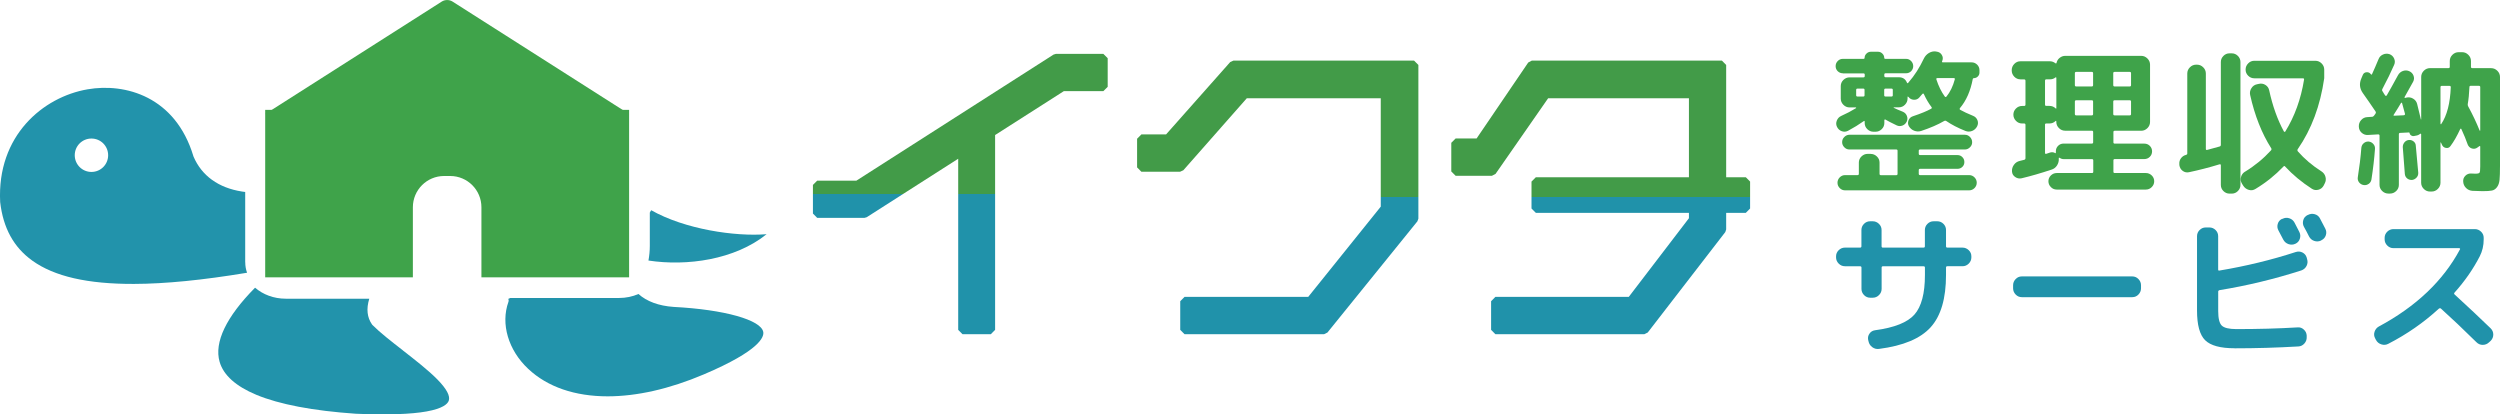 <?xml version="1.0" encoding="UTF-8"?><svg id="_レイヤー_2" xmlns="http://www.w3.org/2000/svg" xmlns:xlink="http://www.w3.org/1999/xlink" viewBox="0 0 456.56 75.66"><defs><style>.cls-1{fill:url(#_名称未設定グラデーション_33);}.cls-2{fill:#2293ab;}.cls-3{fill:#3fa34a;}.cls-4{fill:url(#_名称未設定グラデーション_33-6);}.cls-5{fill:url(#_名称未設定グラデーション_33-2);}.cls-6{fill:url(#_名称未設定グラデーション_33-5);}.cls-7{fill:url(#_名称未設定グラデーション_33-4);}.cls-8{fill:url(#_名称未設定グラデーション_33-3);}.cls-9{fill:#2092aa;}</style><linearGradient id="_名称未設定グラデーション_33" x1="175.37" y1="61.03" x2="175.37" y2="9.84" gradientUnits="userSpaceOnUse"><stop offset="0" stop-color="#2092aa"/><stop offset=".5" stop-color="#2092aa"/><stop offset=".5" stop-color="#429b48"/><stop offset="1" stop-color="#429b48"/></linearGradient><linearGradient id="_名称未設定グラデーション_33-2" x1="175.37" y1="60.24" x2="175.37" y2="10.63" xlink:href="#_名称未設定グラデーション_33"/><linearGradient id="_名称未設定グラデーション_33-3" x1="233.34" x2="233.34" y2="11.07" xlink:href="#_名称未設定グラデーション_33"/><linearGradient id="_名称未設定グラデーション_33-4" x1="233.34" y1="60.24" x2="233.34" y2="11.86" xlink:href="#_名称未設定グラデーション_33"/><linearGradient id="_名称未設定グラデーション_33-5" x1="292.33" x2="292.33" y2="11.07" xlink:href="#_名称未設定グラデーション_33"/><linearGradient id="_名称未設定グラデーション_33-6" x1="292.33" y1="60.24" x2="292.33" y2="11.86" xlink:href="#_名称未設定グラデーション_33"/></defs><g id="_レイヤー_1-2"><g id="_x2460_横配置"><g id="_ロゴ"><path class="cls-2" d="M118.42,47.58c6.99,1.07,15.77-.13,21.58-4.81-5.73.47-14.95-.9-21.08-4.38l-.25.43v6.07c0,.93-.09,1.83-.25,2.7Z"/><path class="cls-2" d="M139.39,60.63c-.39-2.21-7.12-4.1-16.36-4.58-2.74-.19-4.93-1.01-6.43-2.36-1.07.47-2.28.73-3.57.73h-19.84l-.36.16c.07.17.09.36.02.55-1.44,4.01-.03,8.8,3.59,12.21,3.55,3.35,8.59,5.04,14.53,5.04,5.28,0,11.27-1.33,17.57-4.01,10.26-4.36,11.01-6.86,10.85-7.74Z"/><path class="cls-2" d="M73.57,63.98c-2.13-1.65-4.14-3.22-5.54-4.62-.03-.03-.05-.06-.08-.09-.91-1.3-1.08-2.86-.51-4.72h-15.25c-2.2,0-4.18-.77-5.61-2.01-5.24,5.3-7.51,9.97-6.47,13.55.71,2.43,2.96,4.45,6.7,6.01,4.21,1.75,10.33,2.92,18.18,3.46,5.71.24,10.05.1,12.92-.42,2.94-.53,3.82-1.35,4.04-1.95.31-.86-.38-2.17-2.07-3.89-1.66-1.69-4.03-3.53-6.31-5.31Z"/><path class="cls-2" d="M44.78,47.9v-12.84c-.19-.02-.38-.05-.58-.08-4.29-.67-7.36-2.88-8.86-6.39,0-.02-.02-.04-.02-.06-3.28-10.92-12.46-13.41-19.32-12.22C7.87,17.71-.59,24.76.03,36.9c.55,4.75,2.47,8.25,5.86,10.69,4.03,2.9,10.11,4.29,18.6,4.26,5.71-.02,12.52-.69,20.63-2.04-.22-.61-.33-1.25-.33-1.92ZM16.7,31.4c-1.68,0-3.05-1.36-3.05-3.05s1.36-3.05,3.05-3.05,3.05,1.36,3.05,3.05-1.36,3.05-3.05,3.05Z"/><path class="cls-3" d="M114.9,20.06H48.43v30.59h26.97v-12.8c0-3.15,2.55-5.71,5.71-5.71h1.1c3.15,0,5.71,2.55,5.71,5.71v12.8h26.97v-30.59Z"/><path class="cls-3" d="M80.67.29l-32.24,20.54h66.47L82.65.29c-.6-.38-1.38-.38-1.98,0Z"/></g><g id="_テキスト"><path class="cls-3" d="M336.53,13.38c-.36,0-.66-.13-.92-.38-.25-.25-.38-.56-.38-.92s.13-.67.38-.93c.25-.26.56-.4.92-.4h3.82c.11,0,.17-.06.17-.17,0-.3.11-.57.34-.79.23-.23.5-.34.82-.34h1.27c.32,0,.59.11.82.34.23.23.34.49.34.79,0,.11.06.17.17.17h3.82c.36,0,.66.13.92.4.25.26.38.58.38.93s-.13.66-.38.92c-.25.25-.56.38-.92.38h-3.73c-.17,0-.25.08-.25.23v.25c0,.17.08.25.25.25h2.4c.74,0,1.23.34,1.5,1.02.02.04.05.06.08.07.04,0,.08,0,.11-.04,0-.02.04-.07.11-.14,1.06-1.21,1.98-2.65,2.77-4.32.21-.43.51-.77.92-1.02.41-.24.83-.34,1.29-.28l.11.03c.41.04.73.23.95.58.22.35.25.71.1,1.09,0,.02,0,.03-.01.03s-.01,0-.01.03c-.08.15-.03.23.14.23h5.23c.4,0,.73.14,1.02.42.28.28.42.62.42,1.02v.42c0,.28-.1.52-.3.72s-.44.3-.72.3c-.09,0-.16.05-.2.14-.41,2.2-1.2,3.99-2.35,5.34-.04.04-.05.09-.04.17,0,.08.04.12.1.14.57.32,1.35.69,2.35,1.1.38.15.64.42.79.79.15.38.13.75-.06,1.13-.21.4-.51.67-.9.83-.4.16-.8.17-1.22.01-1.38-.55-2.54-1.15-3.5-1.81-.13-.09-.27-.09-.42,0-1.13.66-2.53,1.26-4.18,1.81-.42.13-.83.12-1.26-.04-.42-.16-.75-.44-.98-.83-.19-.34-.21-.69-.07-1.06.14-.37.4-.62.78-.75,1.47-.49,2.59-.95,3.36-1.38.13-.08.15-.18.06-.31-.51-.66-.98-1.46-1.41-2.4-.02-.04-.06-.06-.11-.06s-.1.02-.14.06c-.08.08-.17.18-.28.32-.11.14-.21.25-.28.33-.26.3-.6.44-1,.42-.41-.02-.73-.19-.98-.51-.11-.11-.17-.11-.17,0v.28c0,.43-.16.81-.47,1.13-.31.32-.68.48-1.12.48h-.9s-.06,0-.06.03,0,.04.03.06c.34.17.89.41,1.64.71.36.15.61.4.75.75.14.35.14.69-.01,1.03-.17.36-.43.61-.79.75-.36.14-.72.13-1.07-.04-.94-.45-1.62-.8-2.04-1.05-.04-.04-.08-.04-.13-.01-.05.03-.07.07-.07.13v.51c0,.43-.16.81-.48,1.12-.32.31-.7.47-1.13.47h-.37c-.43,0-.81-.16-1.13-.47-.32-.31-.48-.68-.48-1.12v-.25c0-.15-.07-.18-.2-.08-.85.6-1.8,1.19-2.85,1.75-.38.19-.76.21-1.14.07-.39-.14-.67-.4-.86-.78-.19-.38-.2-.76-.04-1.16s.43-.68.81-.85c.96-.43,1.86-.9,2.68-1.41.04-.02.05-.05.04-.08,0-.04-.03-.06-.07-.06h-1.13c-.43,0-.81-.16-1.13-.48s-.48-.7-.48-1.13v-2.29c0-.43.16-.81.48-1.12.32-.31.7-.47,1.13-.47h2.54c.15,0,.23-.08.23-.25v-.25c0-.15-.08-.23-.23-.23h-3.76ZM341.64,28.11c.43,0,.81.16,1.13.47s.48.68.48,1.12v2.04c0,.17.08.25.23.25h2.83c.15,0,.23-.08.23-.25v-4.21c0-.15-.08-.23-.23-.23h-8.56c-.36,0-.67-.13-.93-.4-.26-.26-.4-.57-.4-.93,0-.38.13-.7.4-.96s.58-.4.93-.4h21.08c.36,0,.67.13.93.4s.4.58.4.96-.13.67-.4.93c-.26.26-.57.4-.93.4h-8.17c-.17,0-.25.08-.25.23v.54c0,.17.08.25.25.25h6.81c.36,0,.66.12.9.37.25.25.37.55.37.9s-.12.65-.37.89c-.25.24-.55.35-.9.35h-6.81c-.17,0-.25.08-.25.25v.65c0,.17.08.25.25.25h8.96c.38,0,.7.14.97.41.27.27.41.6.41.98s-.14.7-.41.98c-.27.27-.6.41-.97.41h-22.67c-.38,0-.7-.14-.97-.41-.27-.27-.41-.6-.41-.98s.14-.7.41-.98c.27-.27.6-.41.97-.41h2.29c.15,0,.23-.08.23-.25v-2.04c0-.43.16-.81.48-1.12s.7-.47,1.13-.47h.57ZM340.51,17.4v-.99c0-.15-.08-.23-.23-.23h-1.05c-.17,0-.25.08-.25.23v.99c0,.15.08.23.25.23h1.05c.15,0,.23-.08.23-.23ZM344.1,16.41v.99c0,.15.08.23.25.23h1.07c.17,0,.25-.08.25-.23v-.99c0-.15-.08-.23-.25-.23h-1.07c-.17,0-.25.08-.25.23ZM353.8,14.26c-.15,0-.21.08-.17.25.4,1.23.91,2.27,1.55,3.14.09.09.19.09.28,0,.68-.83,1.19-1.88,1.53-3.14.04-.17-.02-.25-.17-.25h-3.02Z"/><path class="cls-3" d="M368.98,14.49c-.43,0-.81-.16-1.12-.48-.31-.32-.47-.7-.47-1.13v-.08c0-.43.16-.81.47-1.13.31-.32.68-.48,1.12-.48h5.37c.38,0,.72.12,1.02.37.09.06.16.04.2-.06.08-.38.26-.69.57-.93.3-.24.64-.37,1.02-.37h13.88c.43,0,.81.16,1.13.48.32.32.48.7.48,1.13v10.46c0,.43-.16.81-.48,1.13-.32.32-.7.48-1.13.48h-4.83c-.17,0-.25.08-.25.23v1.89c0,.15.08.23.25.23h5.4c.4,0,.73.14,1,.41.27.27.41.61.41,1s-.14.73-.41,1c-.27.27-.61.41-1,.41h-5.4c-.17,0-.25.08-.25.23v2.09c0,.15.08.23.25.23h5.68c.41,0,.77.15,1.07.44.3.29.45.65.45,1.06s-.15.77-.45,1.07c-.3.3-.66.45-1.07.45h-16.28c-.42,0-.77-.15-1.07-.45-.3-.3-.45-.66-.45-1.07s.15-.77.45-1.06c.3-.29.66-.44,1.07-.44h6.44c.15,0,.23-.08.23-.23v-2.06c0-.17-.08-.25-.23-.25h-5.17c-.26,0-.52-.08-.76-.23-.09-.09-.14-.06-.14.11.04.45-.07.87-.31,1.26-.25.39-.58.65-1.02.78-1.92.64-3.74,1.17-5.46,1.58-.41.09-.8.02-1.16-.23-.36-.24-.56-.57-.59-.99-.04-.45.08-.87.35-1.24.27-.38.63-.61,1.06-.71.08-.02.21-.05.4-.1.19-.05.32-.08.4-.1.17-.04.25-.14.25-.31v-6.08c0-.17-.08-.25-.25-.25h-.37c-.43,0-.81-.16-1.12-.48-.31-.32-.47-.7-.47-1.13s.16-.81.47-1.12c.31-.31.68-.47,1.12-.47h.37c.17,0,.25-.08.25-.25v-4.35c0-.17-.08-.25-.25-.25h-.65ZM373.47,14.74v4.35c0,.17.08.25.23.25h.57c.45,0,.83.15,1.13.45.09.09.14.07.14-.08v-5.51s-.02-.07-.07-.08c-.05-.02-.08,0-.1.03-.28.23-.62.34-1.02.34h-.65c-.15,0-.23.08-.23.25ZM373.47,22.8v5.12c0,.15.08.21.23.17.15-.04.38-.11.68-.23.34-.11.66-.08.96.11.04.02.07.01.08-.01.02-.03.03-.06.03-.1v-.23c0-.4.14-.73.41-1,.27-.27.61-.41,1-.41h5.17c.15,0,.23-.08.23-.23v-1.89c0-.15-.08-.23-.23-.23h-4.89c-.43,0-.81-.16-1.13-.48-.32-.32-.48-.7-.48-1.13v-.11s-.01-.07-.04-.08c-.03-.02-.06,0-.1.03-.3.3-.68.45-1.13.45h-.57c-.15,0-.23.08-.23.25ZM378.92,13.36v2.18c0,.17.08.25.25.25h2.85c.15,0,.23-.08.23-.25v-2.18c0-.15-.08-.23-.23-.23h-2.85c-.17,0-.25.08-.25.23ZM378.92,18.56v2.26c0,.17.08.25.25.25h2.85c.15,0,.23-.08.23-.25v-2.26c0-.17-.08-.25-.23-.25h-2.85c-.17,0-.25.08-.25.25ZM385.93,13.36v2.18c0,.17.08.25.25.25h2.77c.15,0,.23-.08.23-.25v-2.18c0-.15-.08-.23-.23-.23h-2.77c-.17,0-.25.08-.25.23ZM385.93,18.56v2.26c0,.17.08.25.25.25h2.77c.15,0,.23-.08.23-.25v-2.26c0-.17-.08-.25-.23-.25h-2.77c-.17,0-.25.08-.25.25Z"/><path class="cls-3" d="M398,30.17v-.17c-.04-.41.06-.78.3-1.1.24-.32.55-.53.95-.62.13-.04.2-.12.2-.25v-14.61c0-.43.16-.81.48-1.13s.7-.48,1.13-.48h.17c.43,0,.81.16,1.13.48s.48.7.48,1.13v13.76c0,.17.08.24.23.2,1.19-.32,1.94-.53,2.26-.62.17-.04.25-.14.25-.31v-15.12c0-.43.16-.81.47-1.12.31-.31.68-.47,1.12-.47h.4c.43,0,.81.16,1.12.47.31.31.47.68.47,1.12v22.44c0,.43-.16.81-.47,1.12-.31.31-.68.47-1.12.47h-.4c-.43,0-.81-.16-1.12-.47-.31-.31-.47-.68-.47-1.12v-3.59c0-.15-.08-.21-.25-.17-1.87.57-3.72,1.05-5.57,1.44-.41.09-.8.01-1.14-.24s-.55-.6-.61-1.03ZM409.99,31.36c1.79-1.09,3.37-2.39,4.75-3.9.11-.15.12-.28.03-.4-1.71-2.69-3-5.94-3.84-9.72-.09-.43-.02-.84.23-1.23.24-.39.58-.63,1.02-.72l.37-.08c.41-.09.81-.03,1.17.2.37.23.6.56.69.99.62,2.86,1.52,5.37,2.69,7.52.04.04.08.06.14.06s.09-.02.11-.06c1.71-2.77,2.85-5.92,3.42-9.44.04-.19-.03-.28-.2-.28h-8.88c-.43,0-.81-.16-1.12-.47-.31-.31-.47-.68-.47-1.12s.16-.81.47-1.13c.31-.32.68-.48,1.12-.48h11.16c.43,0,.81.16,1.13.48.32.32.48.7.48,1.13v1.58c-.72,5.01-2.33,9.33-4.83,12.94-.09.13-.09.26,0,.4,1.22,1.39,2.67,2.62,4.33,3.67.38.25.62.58.73,1,.11.42.07.82-.14,1.2l-.2.4c-.21.38-.52.63-.95.75s-.82.06-1.2-.18c-1.87-1.21-3.49-2.55-4.86-4.04-.11-.15-.23-.15-.34,0-1.49,1.56-3.18,2.92-5.09,4.07-.38.24-.78.31-1.21.18-.43-.12-.77-.37-1.02-.75l-.25-.4c-.23-.38-.28-.78-.17-1.2.11-.42.36-.75.73-.98Z"/><path class="cls-3" d="M432.57,33.58c-.28.2-.59.27-.93.21-.34-.06-.61-.22-.82-.49-.21-.27-.28-.58-.23-.92.3-1.88.52-3.68.65-5.4.04-.34.18-.62.44-.83.25-.22.55-.32.89-.3.34.04.62.18.85.44.23.25.33.55.31.89-.13,1.81-.35,3.67-.65,5.6-.06.34-.23.61-.51.81ZM454.95,12.45c.43,0,.81.16,1.13.48.32.32.48.7.48,1.13v16.25c0,1.13-.03,1.97-.08,2.53-.06.56-.21,1-.47,1.34-.25.34-.56.55-.93.62-.37.08-.94.11-1.71.11-.08,0-.7-.02-1.87-.06-.45-.04-.83-.21-1.14-.52-.31-.31-.49-.69-.52-1.14-.04-.43.09-.8.4-1.1.3-.3.67-.43,1.1-.4.23.02.47.03.73.03.41,0,.66-.06.75-.18s.13-.5.13-1.15v-3.59c0-.15-.07-.18-.2-.08l-.28.2c-.32.25-.66.31-1.03.2-.37-.11-.63-.36-.78-.73-.28-.83-.67-1.77-1.16-2.83-.02-.04-.05-.06-.1-.06s-.08.02-.1.06c-.57,1.24-1.16,2.28-1.78,3.11-.21.3-.49.41-.85.34-.36-.07-.6-.28-.73-.62l-.17-.37s-.07-.02-.08,0v7.35c0,.43-.16.81-.48,1.13-.32.32-.7.48-1.13.48h-.31c-.43,0-.81-.16-1.13-.48-.32-.32-.48-.7-.48-1.13v-8.87s-.02-.07-.06-.08-.07-.02-.08,0c-.19.15-.39.25-.59.31l-.57.11c-.19.04-.36,0-.52-.1-.16-.1-.26-.26-.3-.47,0-.06-.05-.08-.14-.08l-1.58.08c-.15,0-.23.08-.23.25v9.24c0,.43-.16.81-.48,1.12-.32.31-.7.47-1.13.47h-.31c-.43,0-.81-.16-1.13-.47s-.48-.68-.48-1.12v-8.99c0-.15-.08-.23-.25-.23l-1.89.11c-.43.02-.81-.12-1.13-.41-.32-.29-.49-.65-.51-1.09v-.06c-.02-.43.12-.82.42-1.16.3-.34.67-.52,1.1-.54l.88-.06c.15,0,.27-.07.37-.2.02-.06.07-.12.14-.2.08-.08.12-.14.14-.2.09-.13.08-.27-.03-.42-.77-1.15-1.54-2.25-2.29-3.31-.6-.85-.69-1.76-.25-2.74l.25-.59c.13-.3.36-.46.69-.48.33-.02.59.1.78.37.02.04.05.06.1.06s.08-.02.1-.06c.36-.77.75-1.69,1.19-2.74.15-.4.42-.68.81-.86.39-.18.79-.2,1.2-.07.4.15.68.42.85.81.17.39.17.77,0,1.14-.56,1.3-1.28,2.77-2.15,4.41-.08.17-.07.31.03.42.06.09.14.23.24.4s.18.29.24.37c.02.04.07.06.14.06s.12-.02.14-.06c.47-.81,1.16-2.04,2.06-3.7.21-.38.51-.64.9-.78.4-.14.78-.13,1.16.04.38.17.64.44.78.82.14.38.12.74-.07,1.1-.34.64-.87,1.58-1.58,2.83-.02.08.02.12.11.14l.2-.06c.43-.11.85-.06,1.24.17.4.23.65.56.76.99l.68,2.8s0,.03.03.03.03,0,.03-.03v-7.74c0-.43.16-.81.48-1.13.32-.32.7-.48,1.13-.48h3.36c.17,0,.25-.08.25-.23v-1.07c0-.43.16-.81.48-1.13.32-.32.7-.48,1.13-.48h.65c.43,0,.81.16,1.13.48.32.32.48.7.48,1.13v1.07c0,.15.08.23.23.23h3.48ZM439.01,21.04c.06,0,.11-.03.16-.08s.06-.11.04-.17c-.02-.08-.2-.73-.54-1.98-.02-.04-.05-.06-.08-.06s-.08.02-.11.06c-.28.49-.73,1.21-1.33,2.15-.08.11-.04.17.11.17l1.75-.08ZM440.48,32.86c-.34.02-.63-.08-.88-.28-.25-.21-.39-.48-.42-.82-.25-3.22-.37-4.84-.37-4.86-.02-.32.08-.61.28-.88.21-.26.47-.41.79-.45.32-.04.61.04.88.24.26.2.41.46.42.78.26,2.83.41,4.48.45,4.95.02.34-.08.64-.31.89s-.51.4-.85.44ZM445.82,22.66c1.05-1.54,1.64-3.8,1.75-6.75,0-.15-.08-.23-.25-.23h-1.38c-.17,0-.25.08-.25.23v6.7s.02.07.06.08c.04.02.07,0,.08-.03ZM452.95,23.81v-7.91c0-.15-.08-.23-.25-.23h-1.47c-.17,0-.25.07-.25.2-.06,1.26-.16,2.31-.31,3.14-.02.13,0,.27.08.42.81,1.49,1.51,2.96,2.09,4.41.02.02.04.03.07.03s.04-.02.04-.06Z"/><path class="cls-9" d="M336.92,48.62c-.43,0-.81-.16-1.13-.48-.32-.32-.48-.7-.48-1.13v-.2c0-.43.16-.81.48-1.12s.7-.47,1.13-.47h2.77c.17,0,.25-.08.25-.25v-2.97c0-.43.16-.81.47-1.12.31-.31.68-.47,1.12-.47h.48c.43,0,.81.16,1.13.47s.48.68.48,1.12v2.97c0,.17.08.25.23.25h7.43c.17,0,.25-.08.25-.25v-2.97c0-.43.16-.81.47-1.12.31-.31.68-.47,1.12-.47h.68c.43,0,.81.16,1.12.47.31.31.47.68.47,1.12v2.97c0,.17.08.25.25.25h2.77c.43,0,.81.16,1.13.47.32.31.48.68.48,1.12v.2c0,.43-.16.81-.48,1.13-.32.32-.7.48-1.13.48h-2.77c-.17,0-.25.08-.25.23v1.36c0,4.3-.93,7.48-2.8,9.55-1.87,2.07-5.01,3.39-9.44,3.96-.45.06-.86-.05-1.23-.32-.37-.27-.6-.64-.69-1.09l-.06-.25c-.08-.41,0-.8.25-1.14.24-.35.58-.55,1.02-.61,3.52-.47,5.92-1.43,7.19-2.87,1.27-1.44,1.91-3.85,1.91-7.22v-1.36c0-.15-.08-.23-.25-.23h-7.43c-.15,0-.23.08-.23.23v3.9c0,.43-.16.81-.48,1.13s-.7.48-1.13.48h-.48c-.43,0-.81-.16-1.12-.48-.31-.32-.47-.7-.47-1.13v-3.9c0-.15-.08-.23-.25-.23h-2.77Z"/><path class="cls-9" d="M369.23,54.27c-.43,0-.81-.16-1.12-.48-.31-.32-.47-.7-.47-1.13v-.57c0-.43.16-.81.47-1.13.31-.32.68-.48,1.12-.48h20.18c.43,0,.81.16,1.12.48.31.32.47.7.47,1.13v.57c0,.43-.16.81-.47,1.13-.31.32-.68.48-1.12.48h-20.18Z"/><path class="cls-9" d="M408.09,63.6c-2.6,0-4.39-.49-5.38-1.47s-1.48-2.79-1.48-5.43v-13.57c0-.43.16-.81.47-1.12.31-.31.68-.47,1.12-.47h.68c.43,0,.8.16,1.12.47.31.31.47.68.47,1.12v6.08c0,.17.08.24.23.2,4.84-.81,9.5-1.94,13.96-3.39.43-.13.84-.1,1.22.1.38.2.63.5.76.92l.08.31c.13.42.09.82-.11,1.22-.21.4-.53.67-.96.82-4.94,1.58-9.9,2.78-14.89,3.59-.19.04-.28.13-.28.28v3.56c0,1.34.22,2.22.65,2.64.43.42,1.32.64,2.66.64,3.96,0,7.69-.1,11.19-.31.43-.04.81.09,1.14.4.33.3.5.67.52,1.1v.28c.02.43-.12.82-.42,1.16-.3.34-.67.52-1.1.54-3.96.23-7.83.34-11.62.34ZM416.83,39.97c.4-.21.81-.25,1.24-.11.43.13.75.4.96.79.11.21.27.52.48.93.21.41.35.69.42.82.19.4.21.8.07,1.22s-.41.72-.81.9c-.41.19-.83.21-1.26.06-.42-.15-.74-.42-.95-.82-.28-.55-.58-1.1-.88-1.67-.21-.38-.25-.78-.13-1.2.12-.42.38-.73.78-.92h.06ZM423.69,39.91c.62,1.19.94,1.8.96,1.84.21.4.24.8.1,1.22-.14.42-.41.72-.8.9l-.08.06c-.4.19-.81.21-1.23.07s-.74-.41-.95-.81c-.09-.19-.25-.48-.45-.88s-.37-.69-.48-.88c-.21-.38-.25-.78-.13-1.22.12-.43.38-.74.78-.93l.08-.03c.4-.21.81-.25,1.24-.13s.75.38.96.78Z"/><path class="cls-9" d="M433.9,62.07l-.14-.28c-.21-.38-.25-.78-.11-1.2s.39-.74.76-.95c6.82-3.66,11.77-8.36,14.84-14.1.04-.04.04-.08,0-.14-.04-.06-.08-.08-.14-.08h-12.01c-.43,0-.81-.16-1.13-.48s-.48-.7-.48-1.13v-.28c0-.43.16-.81.48-1.12s.7-.47,1.13-.47h14.87c.43,0,.81.16,1.13.47s.48.68.48,1.12v.28c0,1.13-.24,2.16-.71,3.08-1.19,2.32-2.72,4.53-4.61,6.64-.11.11-.11.23,0,.34,2.47,2.26,4.66,4.32,6.59,6.19.32.32.48.7.48,1.13s-.15.81-.45,1.13l-.34.31c-.32.3-.7.45-1.14.45s-.82-.16-1.14-.48c-2.37-2.34-4.54-4.39-6.5-6.16-.11-.07-.24-.07-.37.03-2.77,2.54-5.85,4.68-9.24,6.42-.4.21-.82.24-1.26.1-.44-.14-.77-.41-.98-.81Z"/><polygon class="cls-1" points="175.77 61.03 174.99 60.24 174.99 28.99 158.28 39.67 157.86 39.79 149.24 39.79 148.46 39 148.46 33.77 149.24 32.99 156.4 32.99 192.4 9.97 192.83 9.84 201.5 9.84 202.29 10.63 202.29 15.86 201.5 16.64 194.29 16.64 181.73 24.66 181.73 60.24 180.95 61.03 175.77 61.03"/><path class="cls-5" d="M194.06,15.86l-13.11,8.37v36.01h-5.17V27.55l-17.91,11.45h-8.62v-5.23h7.39l36.19-23.14h8.68v5.23h-7.45Z"/><polygon class="cls-8" points="216.32 61.03 215.54 60.24 215.54 55.01 216.32 54.22 238.91 54.22 252.16 37.74 252.16 17.94 227.7 17.94 216.11 31.09 215.52 31.36 208.44 31.36 207.66 30.57 207.66 25.34 208.44 24.55 212.95 24.55 224.66 11.34 225.25 11.07 258.24 11.07 259.03 11.86 259.03 39.93 258.85 40.42 242.42 60.73 241.81 61.03 216.32 61.03"/><path class="cls-7" d="M241.81,60.24h-25.48v-5.23h22.96l13.67-16.99v-20.87h-25.61l-11.82,13.42h-7.08v-5.23h4.86l11.94-13.48h32.99v28.07l-16.44,20.31Z"/><polygon class="cls-6" points="273.09 61.03 272.31 60.24 272.31 55.01 273.09 54.22 297.45 54.22 308.44 39.85 308.44 38.87 280.48 38.87 279.69 38.08 279.69 33.16 280.48 32.37 308.44 32.37 308.44 17.94 282.73 17.94 273.12 31.76 272.47 32.1 265.83 32.1 265.04 31.31 265.04 26.08 265.83 25.29 269.66 25.29 279.09 11.42 279.74 11.07 314.46 11.07 315.24 11.86 315.24 32.37 318.83 32.37 319.61 33.16 319.61 38.08 318.83 38.87 315.24 38.87 315.24 41.9 315.08 42.38 300.92 60.72 300.3 61.03 273.09 61.03"/><path class="cls-4" d="M314.46,38.08v3.82l-14.16,18.34h-27.21v-5.23h24.75l11.39-14.9v-2.03h-28.75v-4.92h28.75v-16h-26.9l-9.85,14.16h-6.65v-5.23h4.25l9.66-14.22h34.72v21.3h4.37v4.92h-4.37Z"/></g></g></g></svg>